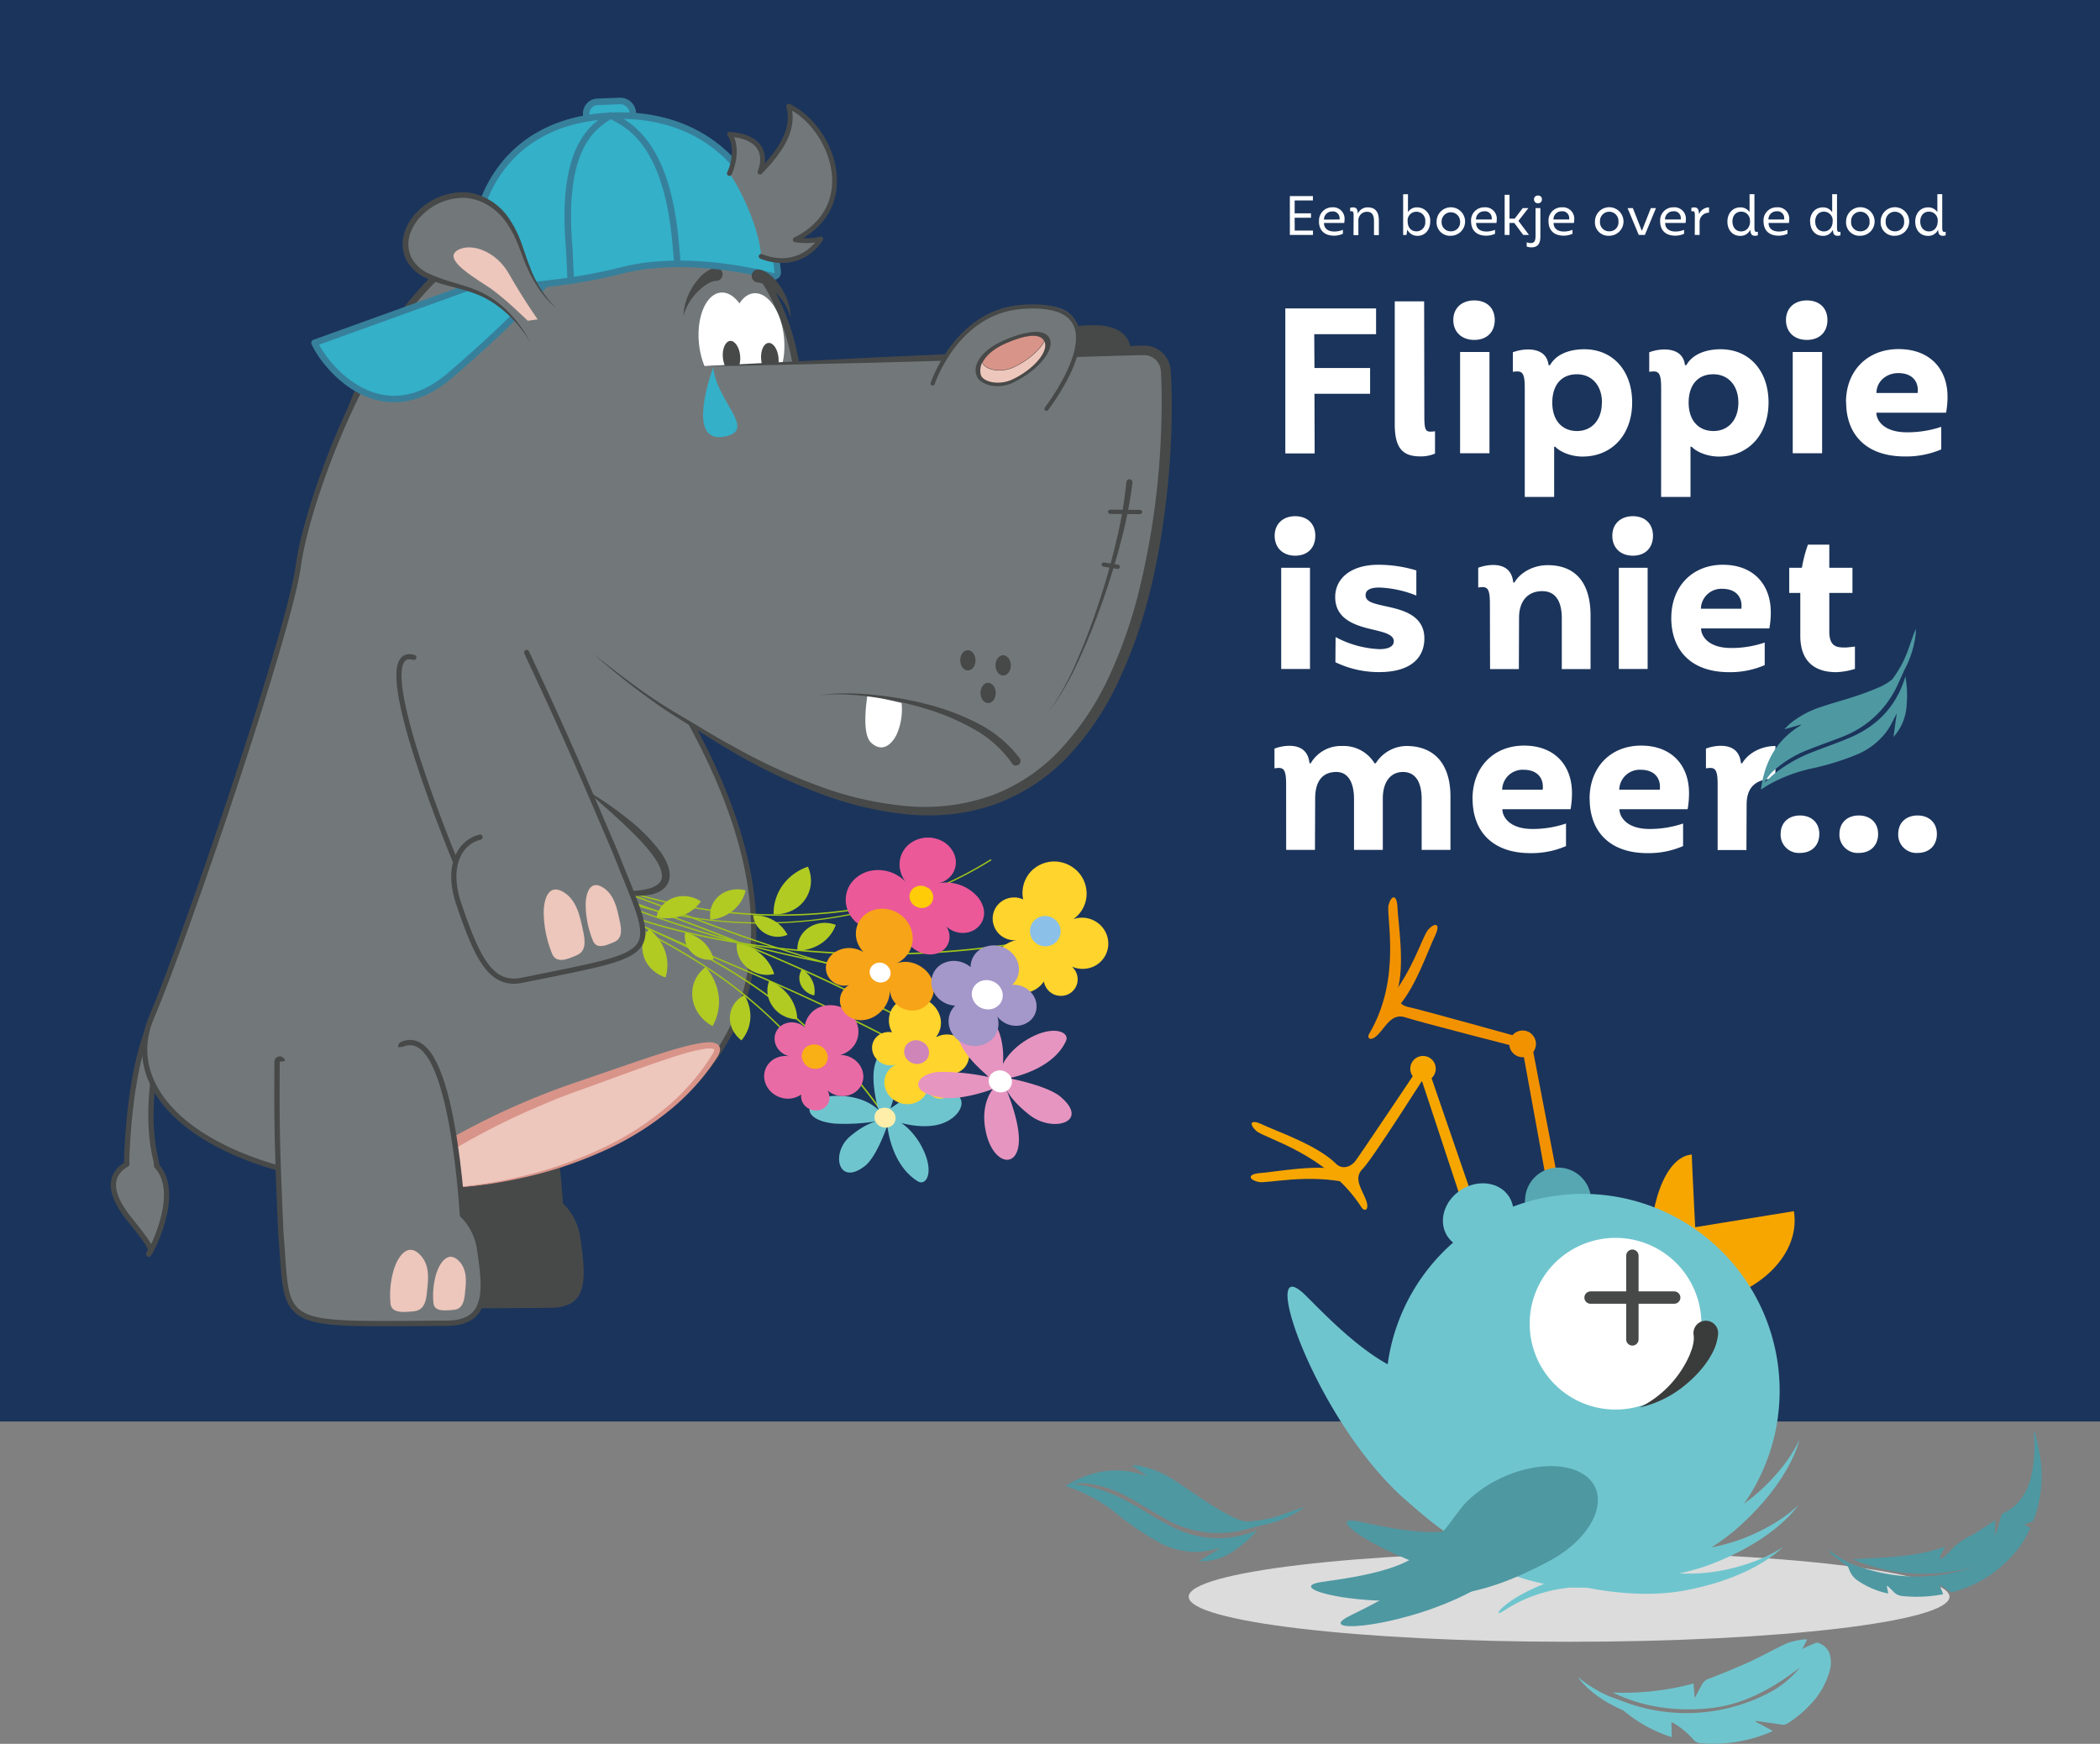 <svg xmlns="http://www.w3.org/2000/svg" xmlns:xlink="http://www.w3.org/1999/xlink" viewBox="0 0 643.18 534.04"><rect x="0" y="0" width="643.18" height="534.04" fill="#808080" stroke="none"/><defs><style>.a26557e8-25b3-4120-ba13-3bb1cbf2ba1d,.a94498bb-4526-429f-9acd-5cba5d34e265,.aa383183-9929-4517-8839-56ebc8cf116a,.aad8e36c-7053-4fb5-a137-eb520eec5a07,.aea65a9b-6d74-466d-81f1-eb31cecc07f7,.b16568fd-3077-463e-ab67-87b16fca64f1,.b17f4537-34d7-447b-8852-25843735e297,.b982b4da-0c8a-4954-801c-b3d1d361aa60,.e4a523cb-70ed-44af-acfa-c50d6101d9d6,.f5c5b748-15fd-4231-bacf-f6878e4070b3,.f8c9fd7f-0a5c-456e-86d3-be4d52c10205{fill:none;}.ea3ffa71-e23d-4cff-b873-32ddaa40d037{isolation:isolate;}.add223c6-c6a6-4692-b6f5-95f5bf12b076{fill:#1b345b;}.aae6e47a-6ac2-41b9-95d9-6359921d6047,.eedab0b5-dd65-4e7a-8964-caa4b2e04ee3{fill:#fff;}.efe5b79e-947d-4c63-86df-a73df6817ab5{mix-blend-mode:multiply;}.aca93d57-86b7-4fd2-a6be-fa7830fbdf70{clip-path:url(#ab0f2efe-3110-4417-a9e1-f26feab75244);}.bafc485c-454f-4c3a-98f6-b989deae2fa1{clip-path:url(#e58886a3-78bc-4b6b-b54e-7896e541d583);}.f14745ea-6700-4fa8-b482-c0800eeb5fbc{fill:#dcdcdc;}.becf6ef6-5ff4-4984-906f-5e2c12a38b40{fill:#474949;}.a26557e8-25b3-4120-ba13-3bb1cbf2ba1d,.aa383183-9929-4517-8839-56ebc8cf116a,.aad8e36c-7053-4fb5-a137-eb520eec5a07,.aea65a9b-6d74-466d-81f1-eb31cecc07f7,.b16568fd-3077-463e-ab67-87b16fca64f1,.b17f4537-34d7-447b-8852-25843735e297,.b982b4da-0c8a-4954-801c-b3d1d361aa60,.e4a523cb-70ed-44af-acfa-c50d6101d9d6,.f5c5b748-15fd-4231-bacf-f6878e4070b3{stroke:#474949;}.f5c5b748-15fd-4231-bacf-f6878e4070b3{stroke-width:0.09px;}.b5ed592d-e5c5-47f4-a5a8-ef89dd3331f2,.b6866718-e9df-4b03-9288-4e8aa48d9d44{fill:#72787a;}.a26557e8-25b3-4120-ba13-3bb1cbf2ba1d,.aa383183-9929-4517-8839-56ebc8cf116a,.aad8e36c-7053-4fb5-a137-eb520eec5a07,.aea65a9b-6d74-466d-81f1-eb31cecc07f7,.b16568fd-3077-463e-ab67-87b16fca64f1,.b17f4537-34d7-447b-8852-25843735e297,.b982b4da-0c8a-4954-801c-b3d1d361aa60,.e4a523cb-70ed-44af-acfa-c50d6101d9d6,.f8c9fd7f-0a5c-456e-86d3-be4d52c10205{stroke-linecap:round;stroke-linejoin:round;}.aa383183-9929-4517-8839-56ebc8cf116a{stroke-width:1.62px;}.b17f4537-34d7-447b-8852-25843735e297{stroke-width:2.08px;}.a563ccdc-0983-4c8d-992b-a9bd253b5719{fill:#edc6bc;}.bccb9947-0ccb-47b0-a1dd-afbae14e7797{fill:#d99489;}.acd3454a-6f51-4d46-835a-bf99e9409b4d{fill:#34b0c9;}.f8c9fd7f-0a5c-456e-86d3-be4d52c10205{stroke:#37809b;stroke-width:2px;}.a870f18a-c848-4587-bd32-e16372fd4f15{fill:#37809b;}.aea65a9b-6d74-466d-81f1-eb31cecc07f7{stroke-width:1.31px;}.a0344b09-1f43-4173-9f70-451bb773e875,.b00e8683-0463-47c2-962f-3aaf35a495d1,.b5ed592d-e5c5-47f4-a5a8-ef89dd3331f2,.be223520-a4da-4b57-8d33-c18b87769870,.eedab0b5-dd65-4e7a-8964-caa4b2e04ee3,.f1f7614c-1149-4f3f-8149-a3c2c9c1d260{fill-rule:evenodd;}.b16568fd-3077-463e-ab67-87b16fca64f1{stroke-width:1.48px;}.a26557e8-25b3-4120-ba13-3bb1cbf2ba1d{stroke-width:1.28px;}.b2e90d0c-0b60-483a-8100-43850c4c554f{fill:#33301b;}.b982b4da-0c8a-4954-801c-b3d1d361aa60{stroke-width:3.27px;}.a5de34fe-7566-4daa-9547-4b8c69bbcaff{fill:#9fc419;}.a3cd1707-278f-4549-bbb2-0e228b842382{fill:#eb5998;}.b5a89da3-774d-4e09-94bb-cf274d1300f6{fill:#ffcc07;}.f284249c-b4f8-4406-8ef2-40d2f5fe2087{fill:#ffd42c;}.f1f7614c-1149-4f3f-8149-a3c2c9c1d260{fill:#8bc0e9;}.f792ad53-29eb-4e50-b937-028939f014f3{fill:#6fc5ce;}.be223520-a4da-4b57-8d33-c18b87769870{fill:#fea;}.b64e1643-63af-4c9c-84a3-e6528eb0b548{fill:#e96ba5;}.a0344b09-1f43-4173-9f70-451bb773e875{fill:#f9b016;}.b00e8683-0463-47c2-962f-3aaf35a495d1{fill:#d085b8;}.bddd7227-ff3e-4a10-9df3-f6de24bc6dfe{fill:#e695c0;}.e0db261f-6a8e-40ba-8e97-506f255860f2{fill:#f7a418;}.a010be51-30f1-4173-b4b9-f9c252c324a7{fill:#a497c9;}.fdbbf558-ae8c-4506-b9ea-3c74bbb5699b{fill:#b1cb22;}.e4a523cb-70ed-44af-acfa-c50d6101d9d6{stroke-width:1.59px;}.e5371e62-a60d-4dc4-839c-6a988a2d2056{fill:#f39200;}.aa654baa-c9f5-4a3b-8b3e-74668919cee6{fill:#f7a600;}.ebbc871b-7367-4e21-b10a-822aa44fa092{fill:#56a7b2;}.f9a0cd61-0c07-420c-89d1-da79b271e139{fill:#4e98a2;}.fdb34ced-b744-4d3d-8cef-4ae832d8d941{fill:#3a3b3b;}.aad8e36c-7053-4fb5-a137-eb520eec5a07{stroke-width:3.79px;}</style><clipPath id="ab0f2efe-3110-4417-a9e1-f26feab75244"><rect class="a94498bb-4526-429f-9acd-5cba5d34e265" x="64.9" y="396.24" width="145.51" height="16.59"/></clipPath><clipPath id="e58886a3-78bc-4b6b-b54e-7896e541d583"><rect class="a94498bb-4526-429f-9acd-5cba5d34e265" x="364.07" y="475.21" width="233.01" height="27.58"/></clipPath></defs><g class="ea3ffa71-e23d-4cff-b873-32ddaa40d037"><g id="a4adbf97-f4d7-4663-8975-b45c61fc161b" data-name="Laag 2"><g id="fbe63418-2efd-4d82-92af-bc9872772e46" data-name="Laag 1"><rect class="add223c6-c6a6-4692-b6f5-95f5bf12b076" width="643.18" height="435.33"/><polygon class="aae6e47a-6ac2-41b9-95d9-6359921d6047" points="393.66 94.45 421.46 94.45 421.46 102.34 402.52 102.34 402.59 112.7 419.63 112.7 419.63 120.6 402.59 120.6 402.65 138.85 393.66 138.85 393.66 94.45"/><path class="aae6e47a-6ac2-41b9-95d9-6359921d6047" d="M427.18,129.91V92.29h9l.06,35.09c0,4.19.38,4.81,1.95,4.81a9.81,9.81,0,0,0,1.32-.12v6.84a11,11,0,0,1-4.47.86c-5.4,0-7.86-2.46-7.86-9.86"/><path class="aae6e47a-6ac2-41b9-95d9-6359921d6047" d="M445.11,98c0-3.7,2.64-6,6.42-6s6.28,2.28,6.28,6-2.45,6.1-6.28,6.1-6.42-2.4-6.42-6.1m2.08,9.8h9v31h-9Z"/><path class="aae6e47a-6ac2-41b9-95d9-6359921d6047" d="M467,118.75c0-4.2-.69-5-2.33-5a8.43,8.43,0,0,0-1.32.13v-6a13.87,13.87,0,0,1,4.59-.86c3.78,0,6,1.66,6.35,4.81h.45c1.76-3.21,5.72-4.87,10.5-4.87,8.87,0,14.65,6.72,14.65,16.28,0,9.8-6.1,16.58-15.22,16.58-3.39,0-6.79-1.35-8.3-3H476v15.36h-9Zm23.65,4.56c0-5.3-3.15-8.69-7.68-8.69-4.84,0-7.54,3.39-7.54,8.69S478.32,132,483,132c4.4,0,7.61-3.26,7.61-8.69"/><path class="aae6e47a-6ac2-41b9-95d9-6359921d6047" d="M508.77,118.75c0-4.2-.7-5-2.33-5a8.43,8.43,0,0,0-1.32.13v-6a13.87,13.87,0,0,1,4.59-.86c3.77,0,6,1.66,6.35,4.81h.44c1.76-3.21,5.73-4.87,10.51-4.87,8.86,0,14.65,6.72,14.65,16.28,0,9.8-6.1,16.58-15.22,16.58-3.4,0-6.79-1.35-8.3-3h-.38v15.36h-9Zm23.65,4.56c0-5.3-3.15-8.69-7.68-8.69-4.84,0-7.55,3.39-7.55,8.69s2.9,8.69,7.61,8.69c4.41,0,7.62-3.26,7.62-8.69"/><path class="aae6e47a-6ac2-41b9-95d9-6359921d6047" d="M547,98c0-3.7,2.64-6,6.41-6s6.29,2.28,6.29,6-2.45,6.1-6.29,6.1S547,101.73,547,98m2.07,9.8h9v31h-9Z"/><path class="aae6e47a-6ac2-41b9-95d9-6359921d6047" d="M565.38,123.19c0-9.75,6.66-16.28,16.1-16.28,9.62,0,15,6.1,15,14.55a26.4,26.4,0,0,1-.44,4.93H574.69c0,2.35,2.26,6,9.37,6a32.92,32.92,0,0,0,10.5-1.67v6.91a27.52,27.52,0,0,1-11.13,2.16c-11.89,0-18-6.73-18-16.65m21.88-2.78a4.08,4.08,0,0,0,.07-.92c0-2.59-1.64-5.18-6-5.18-3.71,0-6.67,2.65-6.67,6.1Z"/><path class="aae6e47a-6ac2-41b9-95d9-6359921d6047" d="M390.4,164.08c0-3.7,2.59-6,6.29-6s6.16,2.28,6.16,6-2.4,6.1-6.16,6.1-6.29-2.4-6.29-6.1m2,9.8h8.82v31h-8.82Z"/><path class="aae6e47a-6ac2-41b9-95d9-6359921d6047" d="M409,202.8l.06-7.7a31.05,31.05,0,0,0,13.44,3.7c2.47,0,4.38-.68,4.38-2.41,0-2.09-3-2.77-6.66-3.64-5.24-1.23-11.28-3.14-11.28-9.92,0-5.68,4.81-9.87,13.19-9.87a40.22,40.22,0,0,1,11.66,1.73v7.7a33.63,33.63,0,0,0-11.35-2.46c-2.46,0-4.19.61-4.19,2.34,0,2.16,2.59,2.59,7,3.58,4.68,1.05,11,2.77,11,9.68,0,5.3-3.45,10.3-13.87,10.3a30.52,30.52,0,0,1-13.32-3"/><path class="aae6e47a-6ac2-41b9-95d9-6359921d6047" d="M456.32,184.8c0-4.19-.68-5-2.28-5a8.3,8.3,0,0,0-1.3.13v-6.05a13.44,13.44,0,0,1,4.51-.86c3.7,0,5.85,1.73,6.22,5.37h.37c1.73-3,5.68-5.31,10.18-5.31,8.14,0,13.13,4.94,13.13,15.48V204.9h-8.81V189.3c0-4.5-1.49-8.26-6-8.26-4.38,0-7.09,3-7.09,8.14l-.06,15.72h-8.82Z"/><path class="aae6e47a-6ac2-41b9-95d9-6359921d6047" d="M493.81,164.08c0-3.7,2.59-6,6.29-6s6.17,2.28,6.17,6-2.4,6.1-6.17,6.1-6.29-2.4-6.29-6.1m2,9.8h8.82v31h-8.82Z"/><path class="aae6e47a-6ac2-41b9-95d9-6359921d6047" d="M511.88,189.24c0-9.74,6.54-16.28,15.79-16.28,9.43,0,14.68,6.1,14.68,14.55a26.62,26.62,0,0,1-.44,4.94H521c0,2.34,2.22,6,9.19,6a31.76,31.76,0,0,0,10.3-1.67v6.91a26.55,26.55,0,0,1-10.92,2.16c-11.65,0-17.7-6.72-17.7-16.65m21.46-2.78a4.74,4.74,0,0,0,.06-.92c0-2.59-1.6-5.18-5.92-5.18a6.26,6.26,0,0,0-6.53,6.1Z"/><path class="aae6e47a-6ac2-41b9-95d9-6359921d6047" d="M568.12,198v6.85a21.54,21.54,0,0,1-5.73,1c-3.7,0-11-1-11-11.16V181.59H548v-7.71h3.88a41.6,41.6,0,0,1,1.85-7.09h6.54v7.09h7.09v7.71h-7.09v11.84c0,4.81,2.53,4.87,5,4.87.43,0,2.46-.24,2.89-.31"/><path class="aae6e47a-6ac2-41b9-95d9-6359921d6047" d="M393.91,240.18c0-4.2-.68-5-2.28-5a8.06,8.06,0,0,0-1.29.13v-6.05a13.34,13.34,0,0,1,4.5-.86c3.7,0,5.86,1.73,6.23,5.36h.37a10.68,10.68,0,0,1,9.55-5.3,11.09,11.09,0,0,1,10,5.3h.37a11.27,11.27,0,0,1,9.44-5.3c7.95,0,13.44,4.93,13.44,15.48v16.34h-8.82v-15.6c0-4.5-1.48-8.26-5.73-8.26-3.76,0-6.17,3-6.17,8.14v15.72h-8.82v-15.6c0-4.5-1.48-8.26-5.42-8.26-4.38,0-6.48,3-6.48,8.14l-.06,15.72h-8.82Z"/><path class="aae6e47a-6ac2-41b9-95d9-6359921d6047" d="M451,244.62c0-9.75,6.53-16.28,15.78-16.28,9.44,0,14.68,6.1,14.68,14.55a27.52,27.52,0,0,1-.43,4.93H460.14c0,2.35,2.22,6.05,9.19,6.05a31.71,31.71,0,0,0,10.3-1.67v6.91a26.54,26.54,0,0,1-10.91,2.16c-11.66,0-17.7-6.72-17.7-16.65m21.46-2.78a4.74,4.74,0,0,0,.06-.92c0-2.59-1.6-5.18-5.92-5.18a6.26,6.26,0,0,0-6.54,6.1Z"/><path class="aae6e47a-6ac2-41b9-95d9-6359921d6047" d="M486.85,244.62c0-9.75,6.53-16.28,15.78-16.28,9.44,0,14.68,6.1,14.68,14.55a27.52,27.52,0,0,1-.43,4.93H496c0,2.35,2.22,6.05,9.19,6.05a31.76,31.76,0,0,0,10.3-1.67v6.91a26.55,26.55,0,0,1-10.92,2.16c-11.65,0-17.69-6.72-17.69-16.65m21.46-2.78a4.74,4.74,0,0,0,.06-.92c0-2.59-1.61-5.18-5.92-5.18a6.26,6.26,0,0,0-6.54,6.1Z"/><path class="aae6e47a-6ac2-41b9-95d9-6359921d6047" d="M526.07,240.18c0-4.2-.68-5-2.28-5a8.18,8.18,0,0,0-1.3.13v-6.05a13.38,13.38,0,0,1,4.5-.86c3.7,0,5.86,1.73,6.23,5.36h.37c1.73-3,5.67-5.3,10.18-5.3v10c-6.36,0-8.82,2.84-8.82,8l-.06,13.87h-8.82Z"/><path class="aae6e47a-6ac2-41b9-95d9-6359921d6047" d="M545.37,255.41c0-3.52,2.47-5.67,5.92-5.67s5.92,2.15,5.92,5.67-2.34,5.8-5.92,5.8a5.57,5.57,0,0,1-5.92-5.8"/><path class="aae6e47a-6ac2-41b9-95d9-6359921d6047" d="M563.38,255.41c0-3.52,2.46-5.67,5.92-5.67s5.92,2.15,5.92,5.67-2.35,5.8-5.92,5.8a5.57,5.57,0,0,1-5.92-5.8"/><path class="aae6e47a-6ac2-41b9-95d9-6359921d6047" d="M581.38,255.41c0-3.52,2.47-5.67,5.92-5.67s5.92,2.15,5.92,5.67-2.34,5.8-5.92,5.8a5.57,5.57,0,0,1-5.92-5.8"/><g class="efe5b79e-947d-4c63-86df-a73df6817ab5"><g class="aca93d57-86b7-4fd2-a6be-fa7830fbdf70"><path class="add223c6-c6a6-4692-b6f5-95f5bf12b076" d="M210.41,404.54c0,4.58-32.58,8.29-72.76,8.29s-72.75-3.71-72.75-8.29,32.57-8.3,72.75-8.3,72.76,3.72,72.76,8.3"/></g></g><g class="efe5b79e-947d-4c63-86df-a73df6817ab5"><g class="bafc485c-454f-4c3a-98f6-b989deae2fa1"><path class="f14745ea-6700-4fa8-b482-c0800eeb5fbc" d="M597.08,489c0,7.62-52.16,13.79-116.51,13.79s-116.5-6.17-116.5-13.79,52.16-13.79,116.5-13.79S597.08,481.38,597.08,489"/></g></g><path class="becf6ef6-5ff4-4984-906f-5e2c12a38b40" d="M172.41,368.5c-.69-10.56-4.47-57.36-17.32-51.83l-37.83,4.6c-.09,16.71-.15,23.62,1.16,52.57,2.43,28.57-2.6,27,50,26.69,11.26-.06,11.4-7.77,9.32-21.32a17.62,17.62,0,0,0-5.37-10.71"/><path class="becf6ef6-5ff4-4984-906f-5e2c12a38b40" d="M302,123.52s.33-1,1-2.61l-.08-.1a34.81,34.81,0,0,1,8.41-12.24,27.75,27.75,0,0,1,17.79-8.51c13.55-1.93,17.5,2.71,17.35,9,.27,6-3.92,13.67-6.87,18.25-1.67,2.76-3,4.58-3,4.58S334.21,138.3,325,137c-6.94-1-14.57-8.08-18.77-12.54Z"/><path class="f5c5b748-15fd-4231-bacf-f6878e4070b3" d="M302,123.52s.33-1,1-2.61l-.08-.1a34.81,34.81,0,0,1,8.41-12.24,27.75,27.75,0,0,1,17.79-8.51c13.55-1.93,17.5,2.71,17.35,9,.27,6-3.92,13.67-6.87,18.25-1.67,2.76-3,4.58-3,4.58S334.21,138.3,325,137c-6.94-1-14.57-8.08-18.77-12.54Z"/><path class="b6866718-e9df-4b03-9288-4e8aa48d9d44" d="M51.4,310.81c-4,12.56-6.93,28.87-4,43,2.19,8.46-.17,9.25-3.7,9.4s-5.2-1-4.83-10,2.23-35.83,11-45.93c1.75-1.85,2.2-.24,1.59,3.61"/><path class="aa383183-9929-4517-8839-56ebc8cf116a" d="M51.4,310.81c-4,12.56-6.93,28.87-4,43,2.19,8.46-.17,9.25-3.7,9.4s-5.2-1-4.83-10,2.23-35.83,11-45.93C51.56,305.35,52,307,51.4,310.81Z"/><path class="b6866718-e9df-4b03-9288-4e8aa48d9d44" d="M38.85,356.52c-3.52,2.06-7.59,6.55.9,17s6.18,9.1,5.78,10.51,10.68-18.29,2.41-27"/><path class="aa383183-9929-4517-8839-56ebc8cf116a" d="M38.85,356.52c-3.52,2.06-7.59,6.55.9,17s6.18,9.1,5.78,10.51,10.68-18.29,2.41-27"/><path class="b6866718-e9df-4b03-9288-4e8aa48d9d44" d="M113.3,112.25c-22.08,42.56-13.19,90.95,19.84,108.08s77.7-3.48,99.77-46.05S246.1,83.33,213.07,66.2s-77.7,3.49-99.77,46.05"/><ellipse class="b17f4537-34d7-447b-8852-25843735e297" cx="173.1" cy="143.27" rx="86.81" ry="67.37" transform="translate(-33.77 230.98) rotate(-62.59)"/><path class="b6866718-e9df-4b03-9288-4e8aa48d9d44" d="M127.92,93.89c-16.44,13.77-34,60.12-36.56,79.48s-33.84,112.09-45,138.33,23.44,53.79,94,51.84c10-.28,42.94-6.18,66.2-26.15,24.11-20.71,37.78-56.54,4.5-116.92"/><path class="aa383183-9929-4517-8839-56ebc8cf116a" d="M127.92,93.89c-16.44,13.77-34,60.12-36.56,79.48s-33.84,112.09-45,138.33,23.44,53.79,94,51.84c10-.28,42.94-6.18,66.2-26.15,24.11-20.71,37.78-56.54,4.5-116.92"/><path class="becf6ef6-5ff4-4984-906f-5e2c12a38b40" d="M219.31,86a6.55,6.55,0,0,0-3,1.19,16.52,16.52,0,0,0-3,2.54,16.69,16.69,0,0,0-4,7.06,17.7,17.7,0,0,1,2.4-8.23,19.47,19.47,0,0,1,2.65-3.63,10,10,0,0,1,4.22-2.83l.12,0a2,2,0,1,1,1.24,3.83,1.86,1.86,0,0,1-.61.1"/><path class="aae6e47a-6ac2-41b9-95d9-6359921d6047" d="M220.77,89.59c-4.42.39-7.43,7.21-6.73,15.25s4.84,14.25,9.26,13.87,7.43-7.22,6.73-15.26-4.85-14.24-9.26-13.86"/><path class="aae6e47a-6ac2-41b9-95d9-6359921d6047" d="M230.89,89.8c-4.41.38-7.43,7.21-6.73,15.25s4.85,14.24,9.26,13.86,7.43-7.21,6.73-15.25-4.84-14.25-9.26-13.86"/><path class="becf6ef6-5ff4-4984-906f-5e2c12a38b40" d="M224.47,114c1.46-.12,2.46-2.39,2.23-5s-1.61-4.73-3.07-4.6-2.47,2.39-2.24,5.06,1.61,4.72,3.08,4.59"/><path class="becf6ef6-5ff4-4984-906f-5e2c12a38b40" d="M236.21,114.71c1.47-.13,2.47-2.4,2.24-5.08s-1.62-4.74-3.09-4.61-2.47,2.4-2.24,5.07,1.62,4.75,3.09,4.62"/><path class="a563ccdc-0983-4c8d-992b-a9bd253b5719" d="M132.61,363.76c9.94.48,43.29-2.91,68-21.07A70.65,70.65,0,0,0,219,323.18c5.08-8.27-20.35,2-42.81,9.75-24.68,8.56-63.86,29.28-43.54,30.83"/><path class="bccb9947-0ccb-47b0-a1dd-afbae14e7797" d="M132.61,363.76a88,88,0,0,0,13.18-.88c4.37-.59,8.71-1.37,13-2.39A125,125,0,0,0,183.71,352a89,89,0,0,0,22-14.26,68.88,68.88,0,0,0,8.87-9.6,63.26,63.26,0,0,0,3.68-5.39,3.53,3.53,0,0,0,.49-1.17c0-.15,0-.21,0-.22a.66.66,0,0,0-.21-.13,7,7,0,0,0-2.83,0,47.8,47.8,0,0,0-6.3,1.47c-2.1.61-4.19,1.29-6.27,2-4.16,1.4-8.31,2.9-12.45,4.41l-12.44,4.53c-4.16,1.46-8.22,3-12.26,4.76A221.87,221.87,0,0,0,142.39,350a74.5,74.5,0,0,0-10.66,7.25,16.87,16.87,0,0,0-2.11,2.12,6.06,6.06,0,0,0-.69,1.05,1,1,0,0,0-.16.55s0,0,.16.11a3.48,3.48,0,0,0,1,.42,13.53,13.53,0,0,0,2.83.44Zm-6.36-.25a3.76,3.76,0,0,1-.47-.56,3.6,3.6,0,0,1-.58-1.54,4.43,4.43,0,0,1,.53-2.63,9.68,9.68,0,0,1,1.14-1.7,21.11,21.11,0,0,1,2.59-2.52,76.54,76.54,0,0,1,11.32-7.43,224.16,224.16,0,0,1,24.09-11.38c4.11-1.66,8.3-3.21,12.49-4.6l12.5-4.3c4.18-1.44,8.36-2.87,12.58-4.22,2.11-.66,4.23-1.31,6.38-1.89a50.87,50.87,0,0,1,6.6-1.42,14.31,14.31,0,0,1,1.76-.12,5.59,5.59,0,0,1,2,.31,2,2,0,0,1,1.33,2.24,5.16,5.16,0,0,1-.76,1.87q-1.82,2.83-3.88,5.47a70.8,70.8,0,0,1-9.23,9.65,90.15,90.15,0,0,1-22.52,14.06,125.63,125.63,0,0,1-25.2,8.14,131.42,131.42,0,0,1-13.07,2.17,88.38,88.38,0,0,1-13.21.65Z"/><path class="acd3454a-6f51-4d46-835a-bf99e9409b4d" d="M144.77,87.54,96.33,105c3.54,7.75,20.56,28.05,41.69,9.83s28.41-27.28,28.41-27.28"/><path class="f8c9fd7f-0a5c-456e-86d3-be4d52c10205" d="M144.77,87.54,96.33,105c3.54,7.75,20.56,28.05,41.69,9.83s28.41-27.28,28.41-27.28"/><path class="acd3454a-6f51-4d46-835a-bf99e9409b4d" d="M183.37,39a3.89,3.89,0,0,1-3.82-3.59l0-.23a3.68,3.68,0,0,1,.91-2.76,3.56,3.56,0,0,1,2.53-1.2l7-.27a3.88,3.88,0,0,1,3.81,3.59l0,.23a3.63,3.63,0,0,1-.91,2.76,3.5,3.5,0,0,1-2.52,1.2Z"/><path class="a870f18a-c848-4587-bd32-e16372fd4f15" d="M190,31.92a2.9,2.9,0,0,1,2.82,2.67l0,.23a2.62,2.62,0,0,1-2.48,2.88l-6.88.27h-.1a2.9,2.9,0,0,1-2.83-2.67v-.23A2.62,2.62,0,0,1,183,32.19l6.88-.27H190m0-2h-.18l-6.88.27a4.5,4.5,0,0,0-3.23,1.52,4.72,4.72,0,0,0-1.16,3.51v.23A4.9,4.9,0,0,0,183.37,40h.18l6.88-.26a4.55,4.55,0,0,0,3.23-1.53,4.76,4.76,0,0,0,1.16-3.51l0-.23A4.89,4.89,0,0,0,190,29.92"/><path class="acd3454a-6f51-4d46-835a-bf99e9409b4d" d="M146.08,88.24A1.38,1.38,0,0,1,144.66,87c-1.91-29.78,13.43-50.4,42.77-51.55s47.88,18.15,50.76,47.88A1.26,1.26,0,0,1,237,84.69s-25.35-7.32-46.72-1.84-44.16,5.39-44.16,5.39"/><path class="f8c9fd7f-0a5c-456e-86d3-be4d52c10205" d="M146.08,88.24A1.38,1.38,0,0,1,144.66,87c-1.91-29.78,13.43-50.4,42.77-51.55s47.88,18.15,50.76,47.88A1.26,1.26,0,0,1,237,84.69s-25.35-7.32-46.72-1.84S146.08,88.24,146.08,88.24Z"/><path class="f8c9fd7f-0a5c-456e-86d3-be4d52c10205" d="M174.82,86l-.46-9.69C171.53,44.4,182.1,38.53,187,35.35c4.56,2.49,17.37,7.32,20,39.92l.5,5.36"/><path class="b6866718-e9df-4b03-9288-4e8aa48d9d44" d="M106.59,264.73c2.58-11.43,14.59-61.82,23.79-51.39l29.33,17.82c-3.14,18.48-4.42,26.12-11,57.64-7.43,30.73-3.11,30.69-45.1,12.62-9-3.86-7.6-12.42-3.34-26.68,1.37-4.84,3.67-8.09,6.35-10"/><path class="becf6ef6-5ff4-4984-906f-5e2c12a38b40" d="M233,82.61a10,10,0,0,1,4.21,2.85,18.68,18.68,0,0,1,2.63,3.64,17.69,17.69,0,0,1,2.36,8.24,16.75,16.75,0,0,0-4-7.08,16.19,16.19,0,0,0-3-2.55,6.54,6.54,0,0,0-3-1.2,2,2,0,0,1,.05-4,2.35,2.35,0,0,1,.6.1Z"/><path class="b6866718-e9df-4b03-9288-4e8aa48d9d44" d="M162.35,104.75s-5-10-15.1-14.71c-8.21-3.8-19.87-3.71-22.56-12.17-3.28-10.33,10.94-21.55,22.16-17.17,5.34,2.08,9.72,6,13.19,16.27s7.23,14.65,10.23,17.32"/><path class="becf6ef6-5ff4-4984-906f-5e2c12a38b40" d="M162.35,104.75a37.43,37.43,0,0,0-10.27-11.3,27.79,27.79,0,0,0-6.69-3.57C143,89,140.52,88.38,138,87.7a43,43,0,0,1-7.45-2.52,12.92,12.92,0,0,1-6.05-5.43,11.32,11.32,0,0,1-.75-8.16A15.91,15.91,0,0,1,128,64.65a19.53,19.53,0,0,1,14.68-5.75,15.11,15.11,0,0,1,4,.85,20.27,20.27,0,0,1,3.64,1.74A18.69,18.69,0,0,1,156,67.05a32.84,32.84,0,0,1,3.55,7c.93,2.46,1.63,4.91,2.6,7.28a34.61,34.61,0,0,0,8.1,12.94c-4-3.28-6.81-7.88-8.92-12.59-1.07-2.37-1.87-4.86-2.84-7.2a32,32,0,0,0-3.63-6.64,18.22,18.22,0,0,0-5.42-5,15.68,15.68,0,0,0-6.92-2.23,17.81,17.81,0,0,0-13.28,5.32,14.05,14.05,0,0,0-3.77,6.12,9.7,9.7,0,0,0,.57,6.91,11.33,11.33,0,0,0,5.22,4.79,49.47,49.47,0,0,0,7.13,2.61c2.46.74,5,1.46,7.4,2.44a28.42,28.42,0,0,1,6.8,3.93,34.25,34.25,0,0,1,5.53,5.5,32.94,32.94,0,0,1,4.21,6.51"/><path class="a563ccdc-0983-4c8d-992b-a9bd253b5719" d="M161.63,98.23S154,90.67,149.21,87.64c-6.77-4.32-13.38-8.83-8.76-11.18,4-2.06,11.46.42,15.4,7.35,4.56,8,8.83,14,8.83,14Z"/><path class="b6866718-e9df-4b03-9288-4e8aa48d9d44" d="M213.09,112.28l136.87-5a6.66,6.66,0,0,1,7.1,6.22c2.21,35.64-5.52,195.49-142.35,110.08-10.21-6.37-15.14-8.52-33-23.41"/><path class="becf6ef6-5ff4-4984-906f-5e2c12a38b40" d="M213.09,112.28c18-1,36.07-1.85,54.1-2.78l54.11-2.44,27.06-1.17,1.72-.06a8.1,8.1,0,0,1,5.7,2,8.15,8.15,0,0,1,2.31,3.38,7.87,7.87,0,0,1,.45,2c.06.64.07,1.16.11,1.75.24,4.56.28,9.1.2,13.65a252.14,252.14,0,0,1-2,27.17,215.18,215.18,0,0,1-5,26.81,148.67,148.67,0,0,1-9.16,25.78,87.55,87.55,0,0,1-15.21,22.87,58.29,58.29,0,0,1-23,15.16,59.18,59.18,0,0,1-13.51,3,71.27,71.27,0,0,1-13.78-.07,104.83,104.83,0,0,1-26.54-6.49,173.7,173.7,0,0,1-24.59-11.62l-5.86-3.45-5.76-3.59c-3.78-2.44-7.66-4.76-11.43-7.28a217.1,217.1,0,0,1-21.33-16.72c3.52,2.82,7.08,5.6,10.7,8.29s7.3,5.29,11.11,7.69,7.75,4.6,11.62,7l5.82,3.42,5.92,3.26a175.7,175.7,0,0,0,24.52,11.08,103,103,0,0,0,26,5.91,61.4,61.4,0,0,0,26.09-3.13,55.06,55.06,0,0,0,21.67-14.57A85.34,85.34,0,0,0,339.76,207a145.8,145.8,0,0,0,8.88-25.23,240.07,240.07,0,0,0,7.07-53.21c.11-4.48.11-9-.08-13.43,0-.54-.05-1.15-.09-1.64a5.53,5.53,0,0,0-.27-1.27,5.17,5.17,0,0,0-3.77-3.34,5.28,5.28,0,0,0-1.33-.11l-1.66,0-27.09.81-54.16,1.51c-18.06.38-36.11.88-54.17,1.16"/><path class="becf6ef6-5ff4-4984-906f-5e2c12a38b40" d="M296.46,205.33c1.3,0,2.33-1.41,2.32-3.13s-1.08-3.09-2.38-3.08-2.33,1.41-2.31,3.13,1.08,3.09,2.37,3.08"/><path class="becf6ef6-5ff4-4984-906f-5e2c12a38b40" d="M302.67,215.32c1.29,0,2.33-1.41,2.31-3.13s-1.08-3.09-2.37-3.08-2.33,1.41-2.32,3.13,1.08,3.09,2.38,3.08"/><path class="becf6ef6-5ff4-4984-906f-5e2c12a38b40" d="M307.28,206.88c1.29,0,2.33-1.42,2.31-3.13s-1.08-3.1-2.37-3.09-2.34,1.42-2.32,3.13,1.08,3.1,2.38,3.09"/><path class="b6866718-e9df-4b03-9288-4e8aa48d9d44" d="M345.93,147.68c-1.92,20-14.08,56.83-25,70.76"/><path class="becf6ef6-5ff4-4984-906f-5e2c12a38b40" d="M346.86,147.77a137.78,137.78,0,0,1-3.7,18.66c-1.6,6.12-3.48,12.17-5.6,18.12s-4.46,11.83-7.12,17.55a87.1,87.1,0,0,1-9.51,16.34A86.83,86.83,0,0,0,330,201.91c2.52-5.77,4.7-11.69,6.67-17.66s3.67-12,5.12-18.16a134.78,134.78,0,0,0,3.19-18.5v0a1,1,0,0,1,1-.85.94.94,0,0,1,.85,1v0"/><line class="aea65a9b-6d74-466d-81f1-eb31cecc07f7" x1="340.01" y1="156.73" x2="349.15" y2="156.81"/><line class="aea65a9b-6d74-466d-81f1-eb31cecc07f7" x1="338.05" y1="172.89" x2="342.33" y2="173.58"/><path class="b5ed592d-e5c5-47f4-a5a8-ef89dd3331f2" d="M233.12,78.52c7.23,2.86,14.12.85,18.27-5.32a20.11,20.11,0,0,1-7.83.23c20.88-10.51,10.91-34.84-2-40.92,1.8,6.48-1.58,12.83-8.8,20.2,2.52-6.62-1-11-9.31-11.58,2.34,3.15,1.5,8.67-.06,12,2.78,3.64,9.08,16,9.75,25.37"/><path class="b16568fd-3077-463e-ab67-87b16fca64f1" d="M233.12,78.52c7.23,2.86,14.12.85,18.27-5.32a20.11,20.11,0,0,1-7.83.23c20.88-10.51,10.91-34.84-2-40.92,1.8,6.48-1.58,12.83-8.8,20.2,2.52-6.62-1-11-9.31-11.58,2.34,3.15,1.5,8.67-.06,12"/><path class="b6866718-e9df-4b03-9288-4e8aa48d9d44" d="M320.3,125.77S346.91,89.09,312.82,94c-19.89,2.83-26.2,20.75-26.2,20.75s11.76,14.71,22,16.18c9.22,1.3,11.69-5.11,11.69-5.11"/><path class="a26557e8-25b3-4120-ba13-3bb1cbf2ba1d" d="M320.51,125.19S346.76,91.33,312.82,94c-20,1.55-27.17,23.46-27.17,23.46"/><path class="becf6ef6-5ff4-4984-906f-5e2c12a38b40" d="M310.41,117.1c6.65-3.12,12.35-9.16,11.24-13s-7.73-2.74-14.4.22-9.69,7.58-8,11.1c1.11,2.29,6.06,4.11,11.15,1.73"/><path class="b2e90d0c-0b60-483a-8100-43850c4c554f" d="M310.13,116.2c5.83-2.74,10.84-8,9.9-11.28s-6.2-2.38-12.06.21-8.43,6.36-7.57,9.68c.52,2,5.27,3.47,9.73,1.39"/><path class="a563ccdc-0983-4c8d-992b-a9bd253b5719" d="M300.89,111c.52,2,5.26,3.47,9.71,1.38,4.07-1.92,7.74-5,9.26-7.9.06.14.12.28.17.43.94,3.32-4.07,8.54-9.9,11.28-4.46,2.08-9.21.62-9.73-1.39a5.41,5.41,0,0,1,.48-3.85s0,0,0,.05"/><path class="bccb9947-0ccb-47b0-a1dd-afbae14e7797" d="M310.6,112.39c-4.45,2.09-9.19.63-9.71-1.38,0,0,0,0,0-.05,1.07-2.14,3.44-4.22,7.09-5.83,5.58-2.47,10.61-3.42,11.89-.64-1.52,2.85-5.19,6-9.26,7.9"/><path class="f5c5b748-15fd-4231-bacf-f6878e4070b3" d="M310.6,112.39c-4.45,2.09-9.19.63-9.71-1.38,0,0,0,0,0-.05,1.07-2.14,3.44-4.22,7.09-5.83,5.58-2.47,10.61-3.42,11.89-.64C318.34,107.34,314.67,110.47,310.6,112.39Z"/><path class="aae6e47a-6ac2-41b9-95d9-6359921d6047" d="M276.13,215.29a19,19,0,0,1-1.31,9.18c-.84,2.12-3.92,6.74-8,3-2.89-2.68-1.47-12.12-1.16-14.65"/><path class="becf6ef6-5ff4-4984-906f-5e2c12a38b40" d="M251.15,213.22a12.16,12.16,0,0,1,4-.77c1.37-.1,2.74-.13,4.11-.12,2.75,0,5.49.18,8.23.45a106,106,0,0,1,16.26,2.84,72.8,72.8,0,0,1,15.55,5.82,37.47,37.47,0,0,1,13,10.75,1.43,1.43,0,1,1-2.32,1.68l0-.05h0a34.9,34.9,0,0,0-11.69-10.5,70.81,70.81,0,0,0-14.9-6.31,104.32,104.32,0,0,0-15.95-3.51c-2.71-.38-5.43-.66-8.16-.8-1.36-.07-2.73-.1-4.09-.06a11.9,11.9,0,0,0-4,.59"/><path class="acd3454a-6f51-4d46-835a-bf99e9409b4d" d="M218.44,112.53c-2.67,7.55-6.75,23.11,3.43,21.18s-2.35-10.6-3.43-21.18"/><path class="b6866718-e9df-4b03-9288-4e8aa48d9d44" d="M141,374.48s-3-60.16-17.44-53.93"/><path class="b982b4da-0c8a-4954-801c-b3d1d361aa60" d="M141,374.48s-3-60.16-17.44-53.93"/><path class="b6866718-e9df-4b03-9288-4e8aa48d9d44" d="M85.68,325.15c-.08,16.71-.14,23.62,1.17,52.57,2.43,28.58-2.61,27,50,26.7,11.25-.07,11.4-7.77,9.31-21.33A17.57,17.57,0,0,0,129,367.56"/><path class="b982b4da-0c8a-4954-801c-b3d1d361aa60" d="M85.68,325.15c-.08,16.71-.14,23.62,1.17,52.57,2.43,28.58-2.61,27,50,26.7,11.25-.07,11.4-7.77,9.31-21.33A17.57,17.57,0,0,0,129,367.56"/><path class="b6866718-e9df-4b03-9288-4e8aa48d9d44" d="M140.83,372.39c-.68-10.57-4.47-57.37-17.31-51.84l-37.84,4.6c-.08,16.71-.14,23.62,1.16,52.57,2.43,28.58-2.6,27,50,26.7,11.25-.07,11.39-7.77,9.31-21.33a17.51,17.51,0,0,0-5.37-10.7"/><path class="a563ccdc-0983-4c8d-992b-a9bd253b5719" d="M133.82,389.55c.7-2.23,3.34-7.11,6.94-3.15,2.55,2.8,1.91,6.81,1.67,9.48s-.81,5-3.45,5.25c-3.45.38-5.88.3-6.2-1.92a23.39,23.39,0,0,1,1-9.66"/><path class="a563ccdc-0983-4c8d-992b-a9bd253b5719" d="M120.86,388.15c.82-2.59,3.86-8.23,8-3.65,3,3.24,2.21,7.88,1.93,11s-.93,5.73-4,6.07c-4,.44-6.8.35-7.17-2.22a27.12,27.12,0,0,1,1.2-11.17"/><path class="a5de34fe-7566-4daa-9547-4b8c69bbcaff" d="M303.7,263.44C272.39,283,231,288.17,193.75,277.16a143.81,143.81,0,0,1-40.16-19l.25-.35a143.22,143.22,0,0,0,40,19c37.12,11,78.38,5.82,109.57-13.68Z"/><path class="a5de34fe-7566-4daa-9547-4b8c69bbcaff" d="M282.1,274.35a154.88,154.88,0,0,1-65.22,4.52,161.9,161.9,0,0,1-60.73-21.74l.24-.37a161.44,161.44,0,0,0,60.53,21.68,154.28,154.28,0,0,0,65-4.51Z"/><path class="a5de34fe-7566-4daa-9547-4b8c69bbcaff" d="M318.53,288A273.64,273.64,0,0,1,233.41,290c-22.53-3-45.11-8.85-65-20.08a127.83,127.83,0,0,1-14.9-9.83l.28-.34a128.28,128.28,0,0,0,14.85,9.8c19.78,11.18,42.3,17,64.79,20a273.22,273.22,0,0,0,85-2Z"/><path class="a5de34fe-7566-4daa-9547-4b8c69bbcaff" d="M271.26,298.14A374.33,374.33,0,0,1,192,277.82a372.78,372.78,0,0,1-38.69-17.13l.2-.38a374.91,374.91,0,0,0,38.64,17.11,373.81,373.81,0,0,0,79.13,20.28Z"/><path class="a5de34fe-7566-4daa-9547-4b8c69bbcaff" d="M247.62,323.77l-.36.26A139.18,139.18,0,0,0,221.45,300c-15.6-11.23-33.4-19.23-51.08-27.12l-18.24-8.13.18-.39,18.25,8.13c17.67,7.89,35.5,15.9,51.16,27.17a139.48,139.48,0,0,1,25.9,24.14"/><path class="a5de34fe-7566-4daa-9547-4b8c69bbcaff" d="M280,321.74l-.21.39q-19.23-10.39-39.23-19.33c-20.21-9.05-41-17-60.7-27.08q-13-6.66-25.3-14.55l.25-.36q12.25,7.86,25.25,14.53c19.69,10.1,40.45,18,60.69,27.06q20,8.94,39.25,19.34"/><path class="a5de34fe-7566-4daa-9547-4b8c69bbcaff" d="M270.53,340.73l-.38.23a156.73,156.73,0,0,0-49.82-45.41c-15.28-8.83-32-15.1-48.07-22.46q-10-4.59-19.79-9.74l.21-.38q9.73,5.14,19.76,9.72c16.1,7.35,32.79,13.63,48.12,22.48a157.14,157.14,0,0,1,50,45.56"/><path class="a5de34fe-7566-4daa-9547-4b8c69bbcaff" d="M307.78,329.94l-.25.37a513,513,0,0,0-69.25-36.4c-19.28-8.33-39.06-15.48-58.91-22.37q-13.32-4.62-26.68-9.1l.13-.41q13.37,4.47,26.69,9.1c19.86,6.89,39.65,14,59,22.38a514.62,514.62,0,0,1,69.32,36.43"/><path class="a5de34fe-7566-4daa-9547-4b8c69bbcaff" d="M303.83,306.88a476.7,476.7,0,0,1-77.74-20.4c-16.44-5.84-32.57-12.57-49.16-17.89q-11.55-3.7-23.37-6.48l.1-.42q11.82,2.78,23.4,6.49c16.62,5.32,32.74,12.06,49.17,17.89a476.59,476.59,0,0,0,77.67,20.38Z"/><path class="a3cd1707-278f-4549-bbb2-0e228b842382" d="M277.58,279.55a8.59,8.59,0,0,1-3.64,4.22,9.65,9.65,0,0,1-5.68,1.26,10.46,10.46,0,0,1-5.56-2.19,9.69,9.69,0,0,1-3.31-4.79,8.77,8.77,0,0,1,1.09-7.32,9.93,9.93,0,0,1,6.39-4.09,11.67,11.67,0,0,1,11.21,4.24,9.07,9.07,0,0,1-2.31-4.12,8.18,8.18,0,0,1,.15-4.55,8.08,8.08,0,0,1,2.59-3.73,9,9,0,0,1,4.3-1.86,9.34,9.34,0,0,1,5.83,1,8,8,0,0,1,3.78,4.4,6.52,6.52,0,0,1-.59,5.41,6.88,6.88,0,0,1-4.59,3.09,12.87,12.87,0,0,1,11.4,3.34,8.71,8.71,0,0,1,2.69,4.73,6,6,0,0,1-.66,3.87,6.29,6.29,0,0,1-2.95,2.67,7.16,7.16,0,0,1-4.13.47,7.5,7.5,0,0,1-3.78-1.91,5.64,5.64,0,0,1,.94,4.09,5.27,5.27,0,0,1-2.22,3.46,6.66,6.66,0,0,1-4.5,1,8.76,8.76,0,0,1-4.4-1.9,8.88,8.88,0,0,1-3.15-5.17,7.79,7.79,0,0,1,1.1-5.68"/><path class="b5a89da3-774d-4e09-94bb-cf274d1300f6" d="M284.31,271.92a3.67,3.67,0,0,1,1.52,2.53,3.19,3.19,0,0,1-1,2.63,3.59,3.59,0,0,1-2.51,1,4,4,0,0,1-2.59-1,3.62,3.62,0,0,1-1.17-2.42,3.16,3.16,0,0,1,.92-2.4,3.57,3.57,0,0,1,2.3-1,4,4,0,0,1,2.5.73"/><path class="f284249c-b4f8-4406-8ef2-40d2f5fe2087" d="M317.29,281.39a10,10,0,0,1-4.08-7,9.67,9.67,0,0,1,2.59-7.56,9.92,9.92,0,0,1,7.49-3,10.16,10.16,0,0,1,7.29,3.63,9.85,9.85,0,0,1,2.15,7.46,9.67,9.67,0,0,1-4,6.58,8,8,0,0,1,4.27-.3,8.21,8.21,0,0,1,3.84,1.94,8,8,0,0,1,2.28,3.61,7.72,7.72,0,0,1-4.19,9.25,8.16,8.16,0,0,1-6.67,0,5.23,5.23,0,0,1,1.78,4.48,5.12,5.12,0,0,1-2.72,3.94,5.36,5.36,0,0,1-4.78,0,5.31,5.31,0,0,1-2.82-3.84A8.22,8.22,0,0,1,315,303.9a8.43,8.43,0,0,1-9.5-4.17,8.06,8.06,0,0,1,1.47-9.6,8.3,8.3,0,0,1,4.64-2.25,6.37,6.37,0,0,1-1.9,0,6.79,6.79,0,0,1-3.4-1.57,6.62,6.62,0,0,1-2-3.12,6.43,6.43,0,0,1,2-6.78,6.63,6.63,0,0,1,3.39-1.51,6.76,6.76,0,0,1,6.55,3,6.58,6.58,0,0,1,1.08,3.54"/><path class="f1f7614c-1149-4f3f-8149-a3c2c9c1d260" d="M323.47,288.49a4.61,4.61,0,0,0,0-6.56,4.74,4.74,0,0,0-6.65-.08,4.61,4.61,0,0,0,0,6.56,4.75,4.75,0,0,0,6.65.08"/><path class="f792ad53-29eb-4e50-b937-028939f014f3" d="M272.71,339.37a50.16,50.16,0,0,0,2.76-11.51c.92-6.58-4.72-11.41-7.46-1.92-1.53,5.3,1.05,14,1.05,14s-3.67-4.11-11.8-4.33c-11.27-.31-13,7.42-1.56,8.49a60.79,60.79,0,0,0,13.84-.88s-3.62.09-9.16,4.78c-6,5-3.73,15.48,4.51,9.09,3.69-2.86,6.88-12.42,6.88-12.42s.94,11.9,9.32,17.1c2.6,1.61,5.42-2.91,1-11-2.52-4.6-6.16-7.2-7.1-7.39-2.26-.46,6.67,3,13.41.74s9.59-9.79-.52-10.49c-8.13-.56-14.12,5.56-15.16,5.72"/><path class="be223520-a4da-4b57-8d33-c18b87769870" d="M273.31,344.6a2.92,2.92,0,0,0,.09-4.3,3.39,3.39,0,0,0-4.57-.32,2.92,2.92,0,0,0-.09,4.31,3.4,3.4,0,0,0,4.57.31"/><path class="b64e1643-63af-4c9c-84a3-e6528eb0b548" d="M248.18,320a7.82,7.82,0,0,1-1.59-6.32,7.42,7.42,0,0,1,3.94-5,8.76,8.76,0,0,1,11.75,4.3,7.43,7.43,0,0,1-.09,6.19,7.64,7.64,0,0,1-4.86,3.92,7.19,7.19,0,0,1,6.14,3.33,6.34,6.34,0,0,1,.95,3.32,5.8,5.8,0,0,1-1,3.21,6.37,6.37,0,0,1-4.66,2.69,7.33,7.33,0,0,1-5.37-1.71,4.05,4.05,0,0,1,.34,3.85,4.12,4.12,0,0,1-3.16,2.27,4.82,4.82,0,0,1-3.85-1.23,4.24,4.24,0,0,1-1.33-3.63,7.05,7.05,0,0,1-4.58,1.26,7.67,7.67,0,0,1-4.5-1.93,7,7,0,0,1-2.14-3.68,6.11,6.11,0,0,1,.53-4,6.3,6.3,0,0,1,3-2.83,7.21,7.21,0,0,1,4.29-.49,6,6,0,0,1-1.53-.51,5.87,5.87,0,0,1-2.35-2.06,5.22,5.22,0,0,1-.87-2.88,4.8,4.8,0,0,1,.89-2.79,5.13,5.13,0,0,1,2.37-1.82,5.81,5.81,0,0,1,3.1-.26,6.05,6.05,0,0,1,2.85,1.36,5.7,5.7,0,0,1,1.7,2.57,5,5,0,0,1,0,2.95"/><path class="a0344b09-1f43-4173-9f70-451bb773e875" d="M251.42,327A3.48,3.48,0,0,0,253,322a4.2,4.2,0,0,0-5.33-1.78,3.49,3.49,0,0,0-1.6,5,4.2,4.2,0,0,0,5.33,1.77"/><path class="f284249c-b4f8-4406-8ef2-40d2f5fe2087" d="M277.64,319.86a8.49,8.49,0,0,1-4.81-4.5,7.2,7.2,0,0,1,.24-6.2,7.49,7.49,0,0,1,5.11-3.68,8.73,8.73,0,0,1,6.51,1.37,8.11,8.11,0,0,1,3.41,5.23,7.05,7.05,0,0,1-1.59,5.73,6.44,6.44,0,0,1,3.25-1,7.06,7.06,0,0,1,3.43.74,7,7,0,0,1,2.62,2.3,6.23,6.23,0,0,1,1,3.19,5.74,5.74,0,0,1-2.12,4.6,6.59,6.59,0,0,1-5.17,1.26,4.38,4.38,0,0,1,2.43,3.06,3.73,3.73,0,0,1-1.19,3.49,4.36,4.36,0,0,1-3.71.91A4.6,4.6,0,0,1,284,334a6,6,0,0,1-2.87,3.36,7,7,0,0,1-4.6.65,7.37,7.37,0,0,1-3.75-2,6.64,6.64,0,0,1-1.86-3.66,6,6,0,0,1,.75-3.88,6.13,6.13,0,0,1,3.08-2.56,5.69,5.69,0,0,1-1.48.34,5.82,5.82,0,0,1-3-.55,5.74,5.74,0,0,1-2.3-2,5.11,5.11,0,0,1-.88-2.78,4.66,4.66,0,0,1,.83-2.71,5,5,0,0,1,2.28-1.79,5.64,5.64,0,0,1,3-.28,5.85,5.85,0,0,1,2.77,1.29,5.39,5.39,0,0,1,1.68,2.47"/><path class="b00e8683-0463-47c2-962f-3aaf35a495d1" d="M284.1,324.06a3.61,3.61,0,0,0-1.54-4.95,3.82,3.82,0,0,0-5.18,1.19,3.63,3.63,0,0,0,1.54,5,3.83,3.83,0,0,0,5.18-1.2"/><path class="bddd7227-ff3e-4a10-9df3-f6de24bc6dfe" d="M302.67,329.81a69.13,69.13,0,0,0-13.85-1.55c-7.78-.21-12,6.12-.53,7.87,6.44,1,15.86-2.64,15.86-2.64s-3.91,4.22-2.32,12.57c2.19,11.59,11.46,12.48,10.1.66-.72-6.3-4.13-14.09-4.13-14.09s.93,3.7,7.57,8.86c7.13,5.55,18.62,2.1,9.41-5.64-4.12-3.45-15.81-5.66-15.81-5.66s13.45-2.29,17.53-11.45c1.27-2.85-4.57-5.24-12.83.2-4.71,3.1-6.89,7.11-6.89,8.09,0,2.38,2-7.16-2.18-13.81s-13.41-8.75-11.93,1.69c1.19,8.4,9.57,13.85,10,14.9"/><path class="eedab0b5-dd65-4e7a-8964-caa4b2e04ee3" d="M308.54,328.62a3.65,3.65,0,0,0-5,.38,3.28,3.28,0,0,0,.67,4.72,3.64,3.64,0,0,0,5-.38,3.27,3.27,0,0,0-.67-4.72"/><path class="e0db261f-6a8e-40ba-8e97-506f255860f2" d="M265.87,292.77a8.73,8.73,0,0,1-3.23-4.07,7.75,7.75,0,0,1-.17-5,7.57,7.57,0,0,1,3-4,8.53,8.53,0,0,1,4.94-1.42,9.62,9.62,0,0,1,6.5,2.81,9.1,9.1,0,0,1,2.63,6.29,8.41,8.41,0,0,1-1.58,4.89,9,9,0,0,1-4.22,3.12,8.19,8.19,0,0,1,4.16-.8A8.86,8.86,0,0,1,282,296a8.58,8.58,0,0,1,3,3.09,7.66,7.66,0,0,1,1,4,6.58,6.58,0,0,1-6.61,6.39,7.14,7.14,0,0,1-4.83-1.9,6.39,6.39,0,0,1-2-4.56,9.28,9.28,0,0,1-1.29,4.89,9.55,9.55,0,0,1-3.72,3.52,8,8,0,0,1-4.78.95,6.73,6.73,0,0,1-3.42-1.57,6.17,6.17,0,0,1-1.93-3.1,5.37,5.37,0,0,1,2.67-6.06,5.75,5.75,0,0,1-3.89-.31,5.68,5.68,0,0,1-2.77-2.72,5.26,5.26,0,0,1-.17-3.95,6.23,6.23,0,0,1,2.49-3.07,8,8,0,0,1,5.26-1.21,8.67,8.67,0,0,1,5,2.39"/><path class="aae6e47a-6ac2-41b9-95d9-6359921d6047" d="M271.67,300.27a3.34,3.34,0,0,1-2.57.56,3.5,3.5,0,0,1-2.24-1.48,3,3,0,0,1-.43-2.29,2.85,2.85,0,0,1,1.38-1.84,3.33,3.33,0,0,1,2.41-.32,3.48,3.48,0,0,1,2,1.39,3,3,0,0,1,.52,2.13,2.84,2.84,0,0,1-1.1,1.85"/><path class="a010be51-30f1-4173-b4b9-f9c252c324a7" d="M310,301.6a7.21,7.21,0,0,1,4,.91,7,7,0,0,1,2.81,2.9,6.14,6.14,0,0,1,.58,3.82,5.8,5.8,0,0,1-1.85,3.31,6.67,6.67,0,0,1-5.22,1.56,7.27,7.27,0,0,1-4.86-2.79,6.85,6.85,0,0,1-.82,6,7.37,7.37,0,0,1-5.38,3,8.35,8.35,0,0,1-4.56-.94,8.1,8.1,0,0,1-3.29-3.22,7.07,7.07,0,0,1-.82-4.32,6.65,6.65,0,0,1,1.94-3.85,8,8,0,0,1-4.11-1.41,7.49,7.49,0,0,1-2.67-3.32,6.4,6.4,0,0,1,2.58-7.94,7.47,7.47,0,0,1,4.54-1,8,8,0,0,1,4.39,1.86,6.59,6.59,0,0,1,2.84-5.36,7.74,7.74,0,0,1,6.35-1,8.11,8.11,0,0,1,3.34,1.92,7.34,7.34,0,0,1,2,3.18,6.62,6.62,0,0,1,.08,3.61A6.47,6.47,0,0,1,310,301.6"/><path class="aae6e47a-6ac2-41b9-95d9-6359921d6047" d="M297.81,305.6a4.21,4.21,0,0,1,.54-3.51,4.51,4.51,0,0,1,3.11-1.89,5.22,5.22,0,0,1,3.59.86,4.86,4.86,0,0,1,2,3,4.22,4.22,0,0,1-.78,3.34,4.6,4.6,0,0,1-3.09,1.7,5.29,5.29,0,0,1-3.35-.8,4.92,4.92,0,0,1-2-2.69"/><path class="fdbbf558-ae8c-4506-b9ea-3c74bbb5699b" d="M236.92,280a11.55,11.55,0,0,0,7.61-2.35,10.13,10.13,0,0,0,3.77-6.61,10.52,10.52,0,0,0-.85-5.62,15.84,15.84,0,0,0-7.83,5.79,15,15,0,0,0-2.7,8.79"/><path class="fdbbf558-ae8c-4506-b9ea-3c74bbb5699b" d="M216.13,296.17a10.16,10.16,0,0,0-4,6.47,10.82,10.82,0,0,0,1.68,7.59,12.31,12.31,0,0,0,4.43,4,15,15,0,0,0,1.86-9.38,16.67,16.67,0,0,0-4-8.69"/><path class="fdbbf558-ae8c-4506-b9ea-3c74bbb5699b" d="M225.66,288.94a8.41,8.41,0,0,0,1.64,5.79,9.6,9.6,0,0,0,5.23,3.51,9.43,9.43,0,0,0,4.6.05,13.39,13.39,0,0,0-4.42-6.37,14.37,14.37,0,0,0-7.05-3"/><path class="fdbbf558-ae8c-4506-b9ea-3c74bbb5699b" d="M244.24,291.1a7.8,7.8,0,0,1,1.82-5.56,8.54,8.54,0,0,1,5.34-2.84,9.49,9.49,0,0,1,4.59.55,11.65,11.65,0,0,1-4.62,5.78,13.15,13.15,0,0,1-7.13,2.07"/><path class="fdbbf558-ae8c-4506-b9ea-3c74bbb5699b" d="M228.39,272.69a9.33,9.33,0,0,0-6.22.44,8,8,0,0,0-4.14,4.23,7.9,7.9,0,0,0-.43,4.31,12.86,12.86,0,0,0,7.05-2.94,11.62,11.62,0,0,0,3.74-6"/><path class="fdbbf558-ae8c-4506-b9ea-3c74bbb5699b" d="M235.6,300.38a8,8,0,0,0,0,5.91,9.24,9.24,0,0,0,4.11,4.67,9.69,9.69,0,0,0,4.48,1.21,12.54,12.54,0,0,0-2.51-7.16,14.13,14.13,0,0,0-6-4.63"/><path class="fdbbf558-ae8c-4506-b9ea-3c74bbb5699b" d="M228,304.76a7.79,7.79,0,0,0-3.74,10.29,9,9,0,0,0,2.83,3.56,11.5,11.5,0,0,0,2.73-6.83,12.36,12.36,0,0,0-1.82-7"/><path class="fdbbf558-ae8c-4506-b9ea-3c74bbb5699b" d="M218.53,293.85a7.78,7.78,0,0,1-5.05-.91,7.47,7.47,0,0,1-3.31-3.8,6.61,6.61,0,0,1-.32-3.54,11.78,11.78,0,0,1,5.71,3,10.73,10.73,0,0,1,3,5.23"/><path class="fdbbf558-ae8c-4506-b9ea-3c74bbb5699b" d="M241.19,286.27a7.56,7.56,0,0,1-5.06.33,7.8,7.8,0,0,1-4.2-2.92,6.93,6.93,0,0,1-1.26-3.39,11.79,11.79,0,0,1,6.26,1.57,11.28,11.28,0,0,1,4.26,4.41"/><path class="fdbbf558-ae8c-4506-b9ea-3c74bbb5699b" d="M249.39,304.85a5.93,5.93,0,0,1-3.34-2,5.19,5.19,0,0,1-1.23-3.51,4.67,4.67,0,0,1,.83-2.51,8.42,8.42,0,0,1,3.19,3.61,7.41,7.41,0,0,1,.55,4.39"/><path class="fdbbf558-ae8c-4506-b9ea-3c74bbb5699b" d="M214.68,276.07a9.71,9.71,0,0,0-6.11-1.61,8.58,8.58,0,0,0-5.5,2.56,7.74,7.74,0,0,0-2,3.82,13.76,13.76,0,0,0,7.82-.42,12.1,12.1,0,0,0,5.77-4.35"/><path class="fdbbf558-ae8c-4506-b9ea-3c74bbb5699b" d="M203.86,299.33a10.47,10.47,0,0,1-5.56-4.1,9.11,9.11,0,0,1-1.47-6.41,8.54,8.54,0,0,1,2-4.27,14.78,14.78,0,0,1,4.93,6.94,13,13,0,0,1,.09,7.84"/><path class="b6866718-e9df-4b03-9288-4e8aa48d9d44" d="M184.63,271.4c5.35,4.11,43.55,6.08-4.93-29.33"/><path class="becf6ef6-5ff4-4984-906f-5e2c12a38b40" d="M184.63,271.4a11.45,11.45,0,0,0,3.46,1.05,29.1,29.1,0,0,0,3.59.36,23.32,23.32,0,0,0,7-.66,8,8,0,0,0,2.88-1.39,3.1,3.1,0,0,0,1.17-2.37l0-.34c0-.12,0-.25-.05-.37s0-.49-.12-.74a9.85,9.85,0,0,0-.54-1.52,17.35,17.35,0,0,0-1.73-2.95,46.1,46.1,0,0,0-4.57-5.48l-2.54-2.58c-.88-.82-1.76-1.66-2.63-2.51-3.56-3.31-7.27-6.49-10.9-9.83a105,105,0,0,1,12.18,8.35A55.14,55.14,0,0,1,202.4,261a18.15,18.15,0,0,1,1,1.64,13.26,13.26,0,0,1,.88,1.77,12.08,12.08,0,0,1,.66,1.95c.08.34.1.71.15,1.07,0,.18,0,.36,0,.54l0,.57a4,4,0,0,1-.21,1.13,4.43,4.43,0,0,1-.46,1.07,5.9,5.9,0,0,1-1.51,1.7,9,9,0,0,1-3.78,1.56,21.5,21.5,0,0,1-7.59,0,24.84,24.84,0,0,1-3.64-.91,10,10,0,0,1-3.29-1.72"/><path class="b6866718-e9df-4b03-9288-4e8aa48d9d44" d="M140.58,266.51s-29.42-69.73-13.84-65.18"/><path class="e4a523cb-70ed-44af-acfa-c50d6101d9d6" d="M140.58,266.51s-29.42-69.73-13.84-65.18"/><path class="b6866718-e9df-4b03-9288-4e8aa48d9d44" d="M161.3,199.79c8.95,19.21,12.67,27.14,26.93,60.67,13.12,33.31,16.56,30.6-28.3,39.74-9.58,2-13.8-6.88-19.23-22.84-4.23-11.89,0-19.46,6.34-21"/><path class="e4a523cb-70ed-44af-acfa-c50d6101d9d6" d="M161.3,199.79c8.95,19.21,12.67,27.14,26.93,60.67,13.12,33.31,16.56,30.6-28.3,39.74-9.58,2-13.8-6.88-19.23-22.84-4.23-11.89,0-19.46,6.34-21"/><path class="a563ccdc-0983-4c8d-992b-a9bd253b5719" d="M179.38,277.44c-.08-2.62.79-8.67,5.57-5.46,3.38,2.28,4.12,6.8,4.79,9.76s.9,5.6-1.53,6.7c-3.16,1.43-5.52,2.06-6.57-.25a30,30,0,0,1-2.26-10.75"/><path class="a563ccdc-0983-4c8d-992b-a9bd253b5719" d="M166.53,279.76c-.09-3,.91-10,6.45-6.31,3.9,2.64,4.76,7.87,5.53,11.29s1.05,6.48-1.76,7.75c-3.66,1.65-6.39,2.38-7.6-.29a34.54,34.54,0,0,1-2.62-12.44"/><path class="e5371e62-a60d-4dc4-839c-6a988a2d2056" d="M466.28,317.87s-32.3-9-34.75-9.43-4.45-2.53-3.62-4.94c2.51-7.85.26-20.84.08-26-.27-3.78-1.89-3.25-2.68-.44-.94,3.36,4.15,22.49-5.95,39.51-.86,1.44.49,2.63,2.84.11s4.16-6.47,8.23-5.11,35.24,9.34,35.24,9.34"/><path class="e5371e62-a60d-4dc4-839c-6a988a2d2056" d="M465.33,323.63a4.08,4.08,0,1,1,4.94-2.85,4,4,0,0,1-4.94,2.85"/><polyline class="e5371e62-a60d-4dc4-839c-6a988a2d2056" points="477.36 362.47 468.43 316.06 465.5 316.97 473.8 362.6"/><polyline class="aa654baa-c9f5-4a3b-8b3e-74668919cee6" points="451.37 367.74 436.34 324.04 433.73 325.64 447.96 368.76"/><path class="f792ad53-29eb-4e50-b937-028939f014f3" d="M398.56,395.49c3.75,3.18,19.88,21.78,33.72,25.33,16.38,4.21,32.19-7.81,41-9.57h0a36.07,36.07,0,1,1-.4,70.34c-23.7-5.52-32.09-13.35-42.1-22-27.26-23.66-45-74.86-32.21-64.06"/><path class="aa654baa-c9f5-4a3b-8b3e-74668919cee6" d="M520.79,399.47c18.49-3,30.73-15.69,28.64-28.55L517,376.18s4.2,23.66,3.78,23.29"/><path class="aa654baa-c9f5-4a3b-8b3e-74668919cee6" d="M518.18,353.57c-8.17.62-13.63,15.72-12.78,33.78l14.33-1.1S518,353,518.18,353.57"/><path class="ebbc871b-7367-4e21-b10a-822aa44fa092" d="M467.12,366.84a10.12,10.12,0,1,1,8.79,10.89,9.9,9.9,0,0,1-8.79-10.89"/><path class="aa654baa-c9f5-4a3b-8b3e-74668919cee6" d="M434.61,326.74s-18.06,26.95-19.51,28.84-4.13,2.64-5.91.81c-5.84-5.8-18.26-9.92-22.92-12.17-3.45-1.53-3.68.1-1.54,2.09,2.57,2.37,21.61,6.89,32.3,23.48.9,1.41,2.53.8,1.31-2.39s-3.93-6.58-1-9.43S437,328.66,437,328.66"/><path class="aa654baa-c9f5-4a3b-8b3e-74668919cee6" d="M433.31,330.26a3.9,3.9,0,1,1,5.44-.38,3.84,3.84,0,0,1-5.44.38"/><path class="f792ad53-29eb-4e50-b937-028939f014f3" d="M443.22,378.48c-2.83-4.53-.88-10.87,4.37-14.16s11.81-2.29,14.65,2.23.88,10.87-4.37,14.16-11.8,2.3-14.65-2.23"/><path class="f792ad53-29eb-4e50-b937-028939f014f3" d="M497,485.41s20.93-4.79,35.33-17.62c16.46-14.68,18.76-26.93,18.76-26.93s-2.6,7-11.85,15.52A55.35,55.35,0,0,1,519,468.13Z"/><path class="f792ad53-29eb-4e50-b937-028939f014f3" d="M484.29,482.89s21.24,3.08,39.3-3.69c20.65-7.76,27.22-18.35,27.22-18.35s-4.95,5.56-16.66,10.2A55.31,55.31,0,0,1,511,474.7Z"/><path class="f792ad53-29eb-4e50-b937-028939f014f3" d="M476.76,483.9s20.39,6.71,39.35,3.16c21.68-4.07,30-13.37,30-13.37s-5.83,4.63-18.16,7.16a55.18,55.18,0,0,1-23.42-.4Z"/><path class="f792ad53-29eb-4e50-b937-028939f014f3" d="M428.92,448.68a60.3,60.3,0,1,1,78.59,33.09,60.3,60.3,0,0,1-78.59-33.09"/><path class="f792ad53-29eb-4e50-b937-028939f014f3" d="M520.16,483.18s-18.22-5.43-34.91-1.81c-19.09,4.15-27.18,12.27-26.2,12.59s5.05-4.24,15.9-6.8a49,49,0,0,1,20.74-.23Z"/><path class="aae6e47a-6ac2-41b9-95d9-6359921d6047" d="M501.41,430.83a26.29,26.29,0,1,1,18.83-32.06,26.29,26.29,0,0,1-18.83,32.06"/><path class="f9a0cd61-0c07-420c-89d1-da79b271e139" d="M403.91,484.64c3.15-.63,18.43-2.08,27.08-6.53,10.25-5.27,14.37-14.52,18.42-18.39h0a37.21,37.21,0,0,1,8.55-6.18c12-6.35,25.37-6,29.92.76s-1.46,17.43-13.43,23.79c-14.62,7.77-21.9,9-30.36,10.64-23,4.45-50.87-1.93-40.19-4.09"/><path class="fdb34ced-b744-4d3d-8cef-4ae832d8d941" d="M526.18,408.87a15.11,15.11,0,0,1-1.46,4.93c-.32.72-.73,1.35-1.09,2s-.82,1.24-1.23,1.84a35.5,35.5,0,0,1-5.82,6.15,33.37,33.37,0,0,1-14.42,7.26,32.66,32.66,0,0,0,15.39-16.21c.2-.56.41-1.11.6-1.65s.34-1.1.42-1.62a7.66,7.66,0,0,0,.14-2.76,3.78,3.78,0,0,1,7.48-1.11,4,4,0,0,1,0,1Z"/><line class="aad8e36c-7053-4fb5-a137-eb520eec5a07" x1="499.96" y1="384.56" x2="499.96" y2="410.19"/><line class="aad8e36c-7053-4fb5-a137-eb520eec5a07" x1="487.15" y1="397.38" x2="512.77" y2="397.38"/><path class="f9a0cd61-0c07-420c-89d1-da79b271e139" d="M451.46,483.46c-23.17-3.75-47.1-19.33-36.32-17.67,3.17.48,18,4.39,27.67,3.19"/><path class="f9a0cd61-0c07-420c-89d1-da79b271e139" d="M451.94,486.71c-20.51,11.4-48.95,14-39.46,8.62,2.79-1.58,16.86-7.71,23.7-14.63"/><path class="e5371e62-a60d-4dc4-839c-6a988a2d2056" d="M427.36,309.19c5.91-5.74,10-18.27,12.31-22.94,1.54-3.47-.14-3.77-2.15-1.66s-5,14.14-14.37,24.27"/><path class="aa654baa-c9f5-4a3b-8b3e-74668919cee6" d="M411.71,358.53c-7.92-2.26-20.84.39-26,.74-3.77.38-3.19,2-.36,2.68,2.65.66,14.77-2.66,28.2.4"/><path class="f9a0cd61-0c07-420c-89d1-da79b271e139" d="M617.7,474.81a28.46,28.46,0,0,0,4.11-6.86L620,466.83c.84-.29,1.57-.49,2.25-.8a1.42,1.42,0,0,0,.7-.75,38.23,38.23,0,0,0,1.72-20.21c-.36-2.15-.93-4.27-1.41-6.41l-.3,0c0,.26,0,.52,0,.78a41.78,41.78,0,0,1-.9,12.76,17,17,0,0,1-5.2,9.15,19,19,0,0,1-3.12,2,1.59,1.59,0,0,0-.88,1.09c-.42,1.61-.91,3.2-1.38,4.8a2,2,0,0,1-.41.76c0-1.49,0-3,0-4.44-1.92,1.27-3.78,2.52-5.67,3.71-1,.65-2.13,1.17-3.2,1.76A21.39,21.39,0,0,0,597,475.3a21.53,21.53,0,0,1-1.86,1.71,2.22,2.22,0,0,1-1,.38c.08-1.37,1-2.35,1.59-3.72-9.23,3.33-18.75,3.22-28.19,3.88a55.19,55.19,0,0,0,36.59,2.38c-.3.11-.6.23-.91.33a52.28,52.28,0,0,1-30.39.57c-5.63-1.5-7.88-2.64-12.88-6.19a7,7,0,0,0,1,1.27c1.43,1.16,2.89,2.29,4.38,3.36a1.91,1.91,0,0,1,.93,1.15,7,7,0,0,0,3,3.82,25.45,25.45,0,0,0,9.06,3.77l-.43-2.24.21-.1c.63.61,1.27,1.21,1.88,1.84a4,4,0,0,0,2.7,1.27,42.53,42.53,0,0,0,11.92-.45c.17,0,.35-.08.54-.13l-1.06-2.7.17-.12c.89.61,1.81,1.21,2.67,1.86a1.48,1.48,0,0,0,1.46.23,36.71,36.71,0,0,0,19.29-12.66"/><path class="f9a0cd61-0c07-420c-89d1-da79b271e139" d="M351.17,451.88a1.62,1.62,0,0,1-.1.18c-8.69-3.21-16.8-1.83-24.72,3,1,.36,1.84.63,2.64.92a50.71,50.71,0,0,1,13.3,7.81,86.42,86.42,0,0,0,12.48,8.43,23.42,23.42,0,0,0,12.92,3c2.1-.18,4.16-.74,6.19-1.12l-6.73,4,1.17,0a17,17,0,0,0,9.84-3.34l.62-.44a35.1,35.1,0,0,0,6.31-5.7c-9,3.72-18,3.24-26.85-1.41-3.9-2-7.61-4.42-11.44-6.59a47.12,47.12,0,0,0-13.75-5.46c-1.37-.29-2.78-.41-4.29-.62a13.52,13.52,0,0,1,5.26-.09,37.28,37.28,0,0,1,12.55,4.64c3.48,2,6.85,4.08,10.32,6.05a32.76,32.76,0,0,0,24.86,3.2l4.32-1.1a.41.41,0,0,0,.05-.09A33,33,0,0,0,398,462.66c.53-.32,1-.74,1.49-1.11-2.45.72-4.79,1.62-7.15,2.42a35.55,35.55,0,0,1-10.83,2,18.58,18.58,0,0,1-4.45-1.61,86,86,0,0,1-7.73-4.56c-3.26-2.09-6.39-4.4-9.67-6.47a31.38,31.38,0,0,0-9.87-4.25c-1-.23-2.06-.3-3.09-.45a.69.69,0,0,1,0,.13l4.41,3.13"/><path class="f9a0cd61-0c07-420c-89d1-da79b271e139" d="M551.52,221.91l.08.18c-7.41,4.43-11.15,11.11-12.25,19.69l2.21-1.38A47.41,47.41,0,0,1,555,235.32a79.61,79.61,0,0,0,13.41-4.12,21.79,21.79,0,0,0,9.73-7.61c1.09-1.62,1.89-3.45,2.8-5.14-.33,2.28-.67,4.67-1,7.21l.71-.83a15.82,15.82,0,0,0,3.32-9.09c0-.23,0-.47.05-.7a32.29,32.29,0,0,0-.45-7.9c-2.56,8.7-8.15,14.92-16.7,18.64-3.76,1.63-7.66,2.93-11.47,4.44a44.15,44.15,0,0,0-12,6.78c-1,.83-1.91,1.77-3,2.74a12.61,12.61,0,0,1,3-3.86,34.47,34.47,0,0,1,10.69-6.38c3.45-1.39,7-2.59,10.41-3.95a30.52,30.52,0,0,0,16.85-16.16c.58-1.25,1.14-2.51,1.72-3.77l0-.09a30.51,30.51,0,0,0,3.66-11.3c.07-.57,0-1.15.07-1.72-.91,2.19-1.63,4.41-2.42,6.59a33.63,33.63,0,0,1-4.88,9,17.73,17.73,0,0,1-3.77,2.29,79.88,79.88,0,0,1-7.82,2.94c-3.43,1.14-6.93,2.06-10.35,3.23a29.2,29.2,0,0,0-8.84,4.67c-.76.6-1.42,1.32-2.13,2l.11.06,4.84-1.37"/><path class="f792ad53-29eb-4e50-b937-028939f014f3" d="M542.92,530.06l-5.28-2.83.08-.2c2.63.37,5.27.7,7.9,1.12a2.64,2.64,0,0,0,2-.45,34.55,34.55,0,0,0,6.75-5.6,24.12,24.12,0,0,0,6-10.33,9.25,9.25,0,0,0,0-5.29,5.45,5.45,0,0,0-3.5-3.35c-.62-.23-1.6.4-2.39.71S553,504.52,552,505l1.48-2.91a5,5,0,0,0-1.14,0,22.94,22.94,0,0,0-5,1.15c-3.89,1.77-7.62,3.92-11.51,5.7s-8.13,3.5-12.26,5.1a3.84,3.84,0,0,0-2.21,1.69c-.77,1.4-1.52,2.83-2.3,4.28-.13-1.44-.26-2.91-.39-4.43a82.58,82.58,0,0,1-24.74,2.75c9.46,4.57,19.4,5.86,29.79,4.81C534.3,522,543,517,551.27,510.7a31.18,31.18,0,0,1-7.71,6.74,54.41,54.41,0,0,1-44.13,4.44c-2.38-.83-4.73-1.74-6.67-2.45a38.31,38.31,0,0,1-9.48-5.85s3.77,5.91,13.88,10.22A43.81,43.81,0,0,0,512,532c0-1.55-.06-3-.09-4.62.45.23.67.31.86.43a24.55,24.55,0,0,1,5.84,4.9,3.22,3.22,0,0,0,2.32,1.15,44.82,44.82,0,0,0,21.57-3.52,4.28,4.28,0,0,0,.45-.27"/><polygon class="aae6e47a-6ac2-41b9-95d9-6359921d6047" points="395.05 60.05 402.11 60.05 402.11 61.39 396.52 61.39 396.52 65.33 401.53 65.33 401.53 66.68 396.52 66.68 396.54 70.61 402.13 70.61 402.13 71.95 395.05 71.95 395.05 60.05"/><path class="aae6e47a-6ac2-41b9-95d9-6359921d6047" d="M404,67.81A4,4,0,0,1,408,63.49a3.5,3.5,0,0,1,3.8,3.79,5.48,5.48,0,0,1-.1,1H405.5c0,1.48,1,2.62,3.14,2.62a7,7,0,0,0,2.66-.52v1.21a6.35,6.35,0,0,1-2.74.58c-3,0-4.6-1.72-4.6-4.41m6.33-.55a2.2,2.2,0,0,0,0-.36A2.06,2.06,0,0,0,408,64.76a2.46,2.46,0,0,0-2.5,2.5Z"/><path class="aae6e47a-6ac2-41b9-95d9-6359921d6047" d="M414.58,66.23c0-1.1-.05-1.55-.65-1.55a1.6,1.6,0,0,0-.41.07V63.66a2.85,2.85,0,0,1,.88-.15c1.12,0,1.39.64,1.45,1.78h.09a3.22,3.22,0,0,1,3-1.78c2.29,0,3.37,1.4,3.37,4V72h-1.49V67.62c0-1.62-.51-2.76-2.15-2.76a2.62,2.62,0,0,0-2.63,2.86V72h-1.49Z"/><path class="aae6e47a-6ac2-41b9-95d9-6359921d6047" d="M431.13,70.42H431c-.08.61-.15,1.07-.25,1.55h-1V59.48h1.48v5.35h.09a3.13,3.13,0,0,1,2.72-1.32,4,4,0,0,1,4,4.31c0,2.5-1.51,4.4-3.87,4.4a3.37,3.37,0,0,1-3.09-1.8m5.44-2.57a2.69,2.69,0,0,0-2.65-3,2.65,2.65,0,0,0-2.73,3c0,1.81,1.05,3,2.7,3a2.7,2.7,0,0,0,2.68-3"/><path class="aae6e47a-6ac2-41b9-95d9-6359921d6047" d="M440,67.84a4.36,4.36,0,1,1,4.38,4.36A4.09,4.09,0,0,1,440,67.84m7.19,0a2.83,2.83,0,1,0-5.66,0,2.78,2.78,0,0,0,2.86,3,2.74,2.74,0,0,0,2.8-3"/><path class="aae6e47a-6ac2-41b9-95d9-6359921d6047" d="M450.56,67.81a4,4,0,0,1,4.06-4.32,3.5,3.5,0,0,1,3.8,3.79,5.48,5.48,0,0,1-.1,1h-6.23c0,1.48,1,2.62,3.14,2.62a7,7,0,0,0,2.66-.52v1.21a6.32,6.32,0,0,1-2.74.58c-3,0-4.59-1.72-4.59-4.41m6.33-.55c0-.08,0-.28,0-.36a2.06,2.06,0,0,0-2.33-2.14,2.46,2.46,0,0,0-2.5,2.5Z"/><polygon class="aae6e47a-6ac2-41b9-95d9-6359921d6047" points="460.84 59.66 462.33 59.66 462.33 66.96 463.91 66.96 466.38 63.74 468.1 63.74 465.06 67.64 468.29 71.95 466.51 71.95 463.8 68.28 462.33 68.28 462.33 71.95 460.84 71.95 460.84 59.66"/><path class="aae6e47a-6ac2-41b9-95d9-6359921d6047" d="M467.59,75.49V74.2a3.41,3.41,0,0,0,1.24.23c1.25,0,1.47-.86,1.47-2.31V63.74h1.48v8.64c0,2.22-.76,3.37-2.77,3.37a4,4,0,0,1-1.42-.26m2.24-14.43a1.13,1.13,0,0,1,1.23-1.17,1.1,1.1,0,0,1,1.19,1.17,1.12,1.12,0,0,1-1.19,1.19,1.16,1.16,0,0,1-1.23-1.19"/><path class="aae6e47a-6ac2-41b9-95d9-6359921d6047" d="M474.28,67.81a4,4,0,0,1,4.07-4.32,3.5,3.5,0,0,1,3.8,3.79,5.48,5.48,0,0,1-.1,1h-6.23c0,1.48,1,2.62,3.14,2.62a7,7,0,0,0,2.66-.52v1.21a6.35,6.35,0,0,1-2.74.58c-3,0-4.6-1.72-4.6-4.41m6.33-.55a2.19,2.19,0,0,0,0-.36,2.06,2.06,0,0,0-2.33-2.14,2.45,2.45,0,0,0-2.49,2.5Z"/><path class="aae6e47a-6ac2-41b9-95d9-6359921d6047" d="M488.5,67.84a4.37,4.37,0,1,1,4.38,4.36,4.09,4.09,0,0,1-4.38-4.36m7.19,0a2.83,2.83,0,1,0-5.65,0,2.77,2.77,0,0,0,2.86,3,2.73,2.73,0,0,0,2.79-3"/><polygon class="aae6e47a-6ac2-41b9-95d9-6359921d6047" points="498.49 63.74 500.11 63.74 502.8 70.58 502.92 70.58 505.61 63.74 507.18 63.74 503.79 71.95 501.91 71.95 498.49 63.74"/><path class="aae6e47a-6ac2-41b9-95d9-6359921d6047" d="M508.47,67.81a4,4,0,0,1,4.07-4.32,3.5,3.5,0,0,1,3.8,3.79,5.48,5.48,0,0,1-.1,1H510c0,1.48,1,2.62,3.14,2.62a7,7,0,0,0,2.66-.52v1.21a6.35,6.35,0,0,1-2.74.58c-3,0-4.6-1.72-4.6-4.41m6.33-.55a2.2,2.2,0,0,0,0-.36,2.06,2.06,0,0,0-2.33-2.14,2.46,2.46,0,0,0-2.5,2.5Z"/><path class="aae6e47a-6ac2-41b9-95d9-6359921d6047" d="M519.09,66.23c0-1.1-.05-1.55-.65-1.55a1.6,1.6,0,0,0-.41.07V63.66a2.79,2.79,0,0,1,.87-.15c1.18,0,1.39.81,1.46,1.95h.08a3.35,3.35,0,0,1,3-1.95v1.63a2.82,2.82,0,0,0-2.89,3l0,3.81h-1.48Z"/><path class="aae6e47a-6ac2-41b9-95d9-6359921d6047" d="M529.07,67.87c0-2.54,1.59-4.36,3.94-4.36a3.26,3.26,0,0,1,2.76,1.35h.08V59.47h1.49v10c0,1.11.06,1.55.66,1.55a1.74,1.74,0,0,0,.39-.05v1.09a2.57,2.57,0,0,1-.85.15c-1.1,0-1.39-.64-1.44-1.72H536a3.22,3.22,0,0,1-3.06,1.74c-2.35,0-3.87-1.84-3.87-4.35m6.88-.06a2.67,2.67,0,0,0-2.71-3c-1.54,0-2.63,1.19-2.63,3s1.06,3.05,2.66,3.05S536,69.62,536,67.81"/><path class="aae6e47a-6ac2-41b9-95d9-6359921d6047" d="M540.13,67.81a4,4,0,0,1,4.07-4.32,3.5,3.5,0,0,1,3.8,3.79,5.48,5.48,0,0,1-.1,1h-6.23c0,1.48,1,2.62,3.14,2.62a7,7,0,0,0,2.66-.52v1.21a6.35,6.35,0,0,1-2.74.58c-3,0-4.6-1.72-4.6-4.41m6.33-.55a2.2,2.2,0,0,0,0-.36,2.06,2.06,0,0,0-2.33-2.14,2.46,2.46,0,0,0-2.5,2.5Z"/><path class="aae6e47a-6ac2-41b9-95d9-6359921d6047" d="M554.37,67.87c0-2.54,1.59-4.36,3.93-4.36a3.25,3.25,0,0,1,2.76,1.35h.09V59.47h1.48v10c0,1.11.07,1.55.66,1.55a1.75,1.75,0,0,0,.4-.05v1.09a2.63,2.63,0,0,1-.86.15c-1.09,0-1.39-.64-1.44-1.72h-.1a3.21,3.21,0,0,1-3,1.74c-2.35,0-3.87-1.84-3.87-4.35m6.87-.06a2.67,2.67,0,0,0-2.71-3c-1.53,0-2.62,1.19-2.62,3s1.05,3.05,2.66,3.05,2.67-1.28,2.67-3.09"/><path class="aae6e47a-6ac2-41b9-95d9-6359921d6047" d="M565.41,67.84a4.37,4.37,0,1,1,4.38,4.36,4.09,4.09,0,0,1-4.38-4.36m7.19,0a2.83,2.83,0,1,0-5.65,0,2.77,2.77,0,0,0,2.86,3,2.73,2.73,0,0,0,2.79-3"/><path class="aae6e47a-6ac2-41b9-95d9-6359921d6047" d="M576,67.84a4.37,4.37,0,1,1,4.38,4.36A4.09,4.09,0,0,1,576,67.84m7.19,0a2.83,2.83,0,1,0-5.65,0,2.78,2.78,0,0,0,2.86,3,2.73,2.73,0,0,0,2.79-3"/><path class="aae6e47a-6ac2-41b9-95d9-6359921d6047" d="M586.59,67.87c0-2.54,1.59-4.36,3.94-4.36a3.28,3.28,0,0,1,2.76,1.35h.08V59.47h1.49v10c0,1.11.06,1.55.66,1.55a1.74,1.74,0,0,0,.39-.05v1.09a2.58,2.58,0,0,1-.86.15c-1.09,0-1.38-.64-1.43-1.72h-.1a3.22,3.22,0,0,1-3.06,1.74c-2.35,0-3.87-1.84-3.87-4.35m6.88-.06a2.67,2.67,0,0,0-2.71-3c-1.54,0-2.63,1.19-2.63,3s1.06,3.05,2.66,3.05,2.68-1.28,2.68-3.09"/></g></g></g></svg>